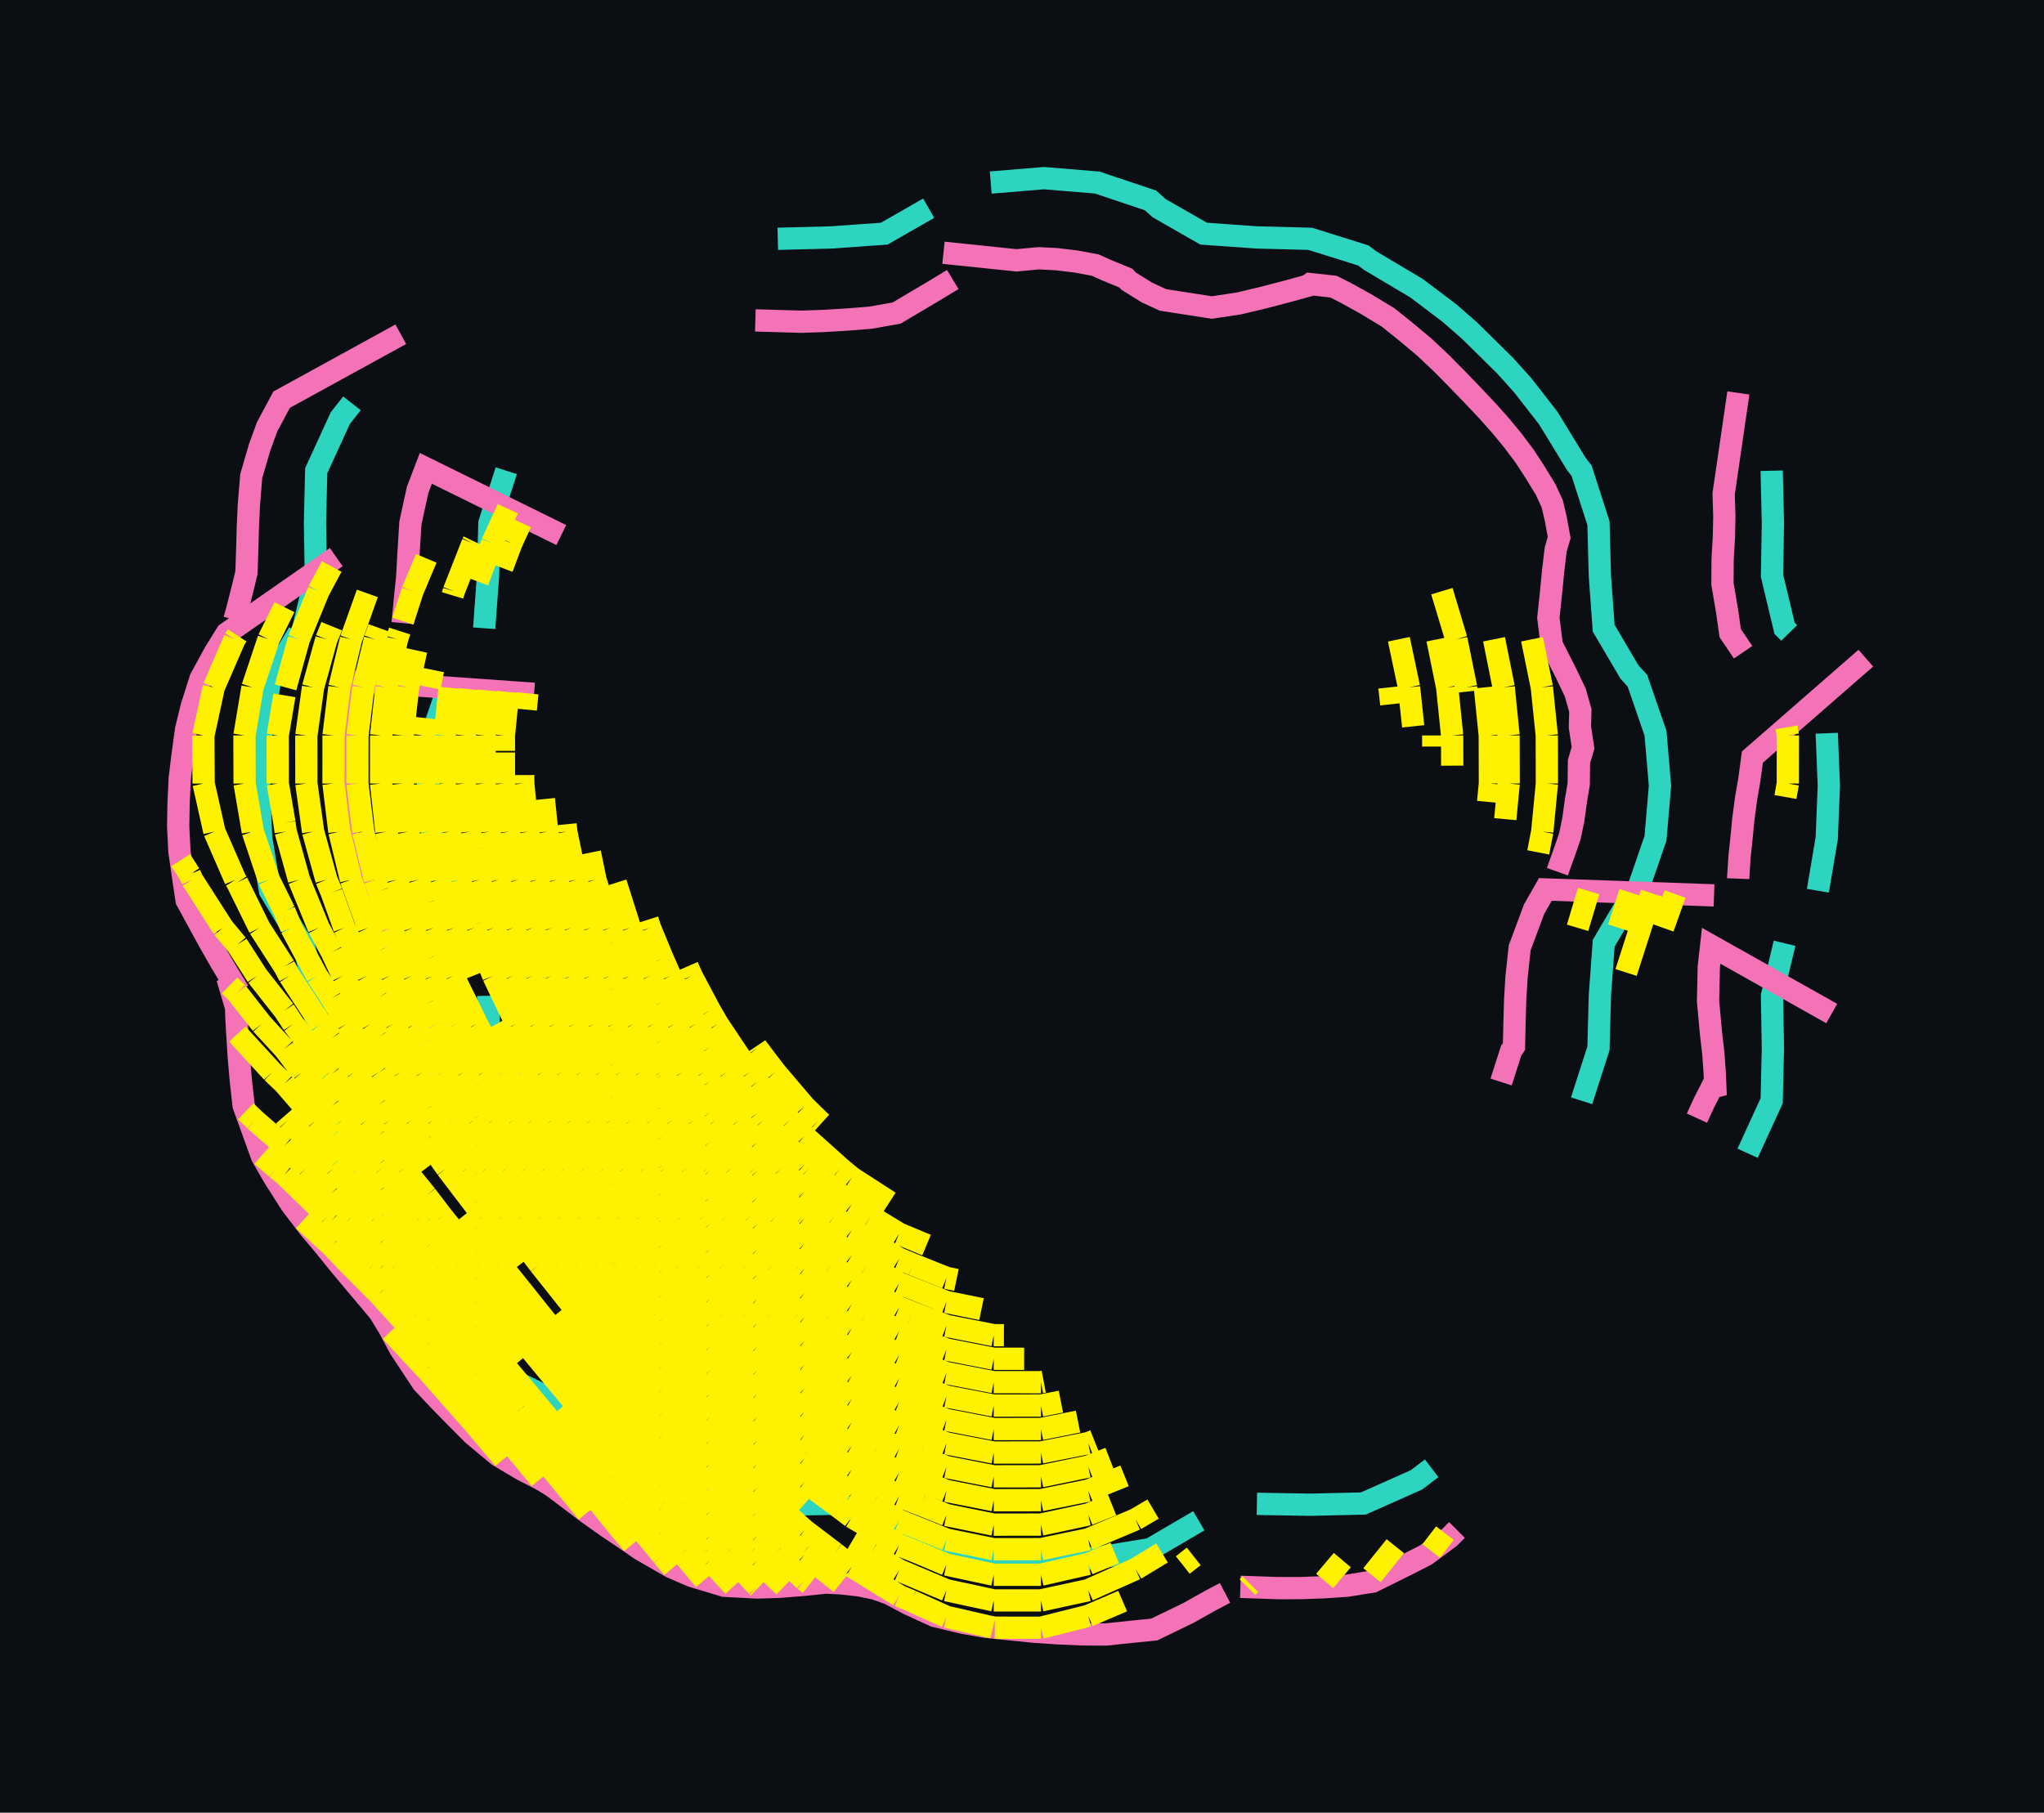 <svg xmlns="http://www.w3.org/2000/svg" viewBox="164.325 114.393 91.769 81.402" width="91.769" height="81.402" shape-rendering="geometricPrecision"><rect x="164.325" y="114.393" width="91.769" height="81.402" fill="#0b0f14"/><path d="M 208.805 122.591 L 211.195 122.393 L 213.585 122.591 L 215.975 123.392 L 216.370 123.743 L 218.365 124.886 L 220.755 125.056 L 223.145 125.117 L 225.535 125.865 L 225.849 126.101 L 227.925 127.337 L 229.409 128.459 L 230.314 129.250 L 231.902 130.817 L 232.704 131.710 L 233.841 133.174 L 235.094 135.222 L 235.334 135.532 L 236.092 137.890 L 236.154 140.248 L 236.326 142.606 L 237.484 144.573 L 237.840 144.963 L 238.652 147.321 L 238.853 149.679 L 238.652 152.037 L 237.840 154.394 M 199.245 125.117 L 201.635 125.056 L 204.025 124.886 L 206.020 123.743 M 180.126 132.506 L 179.602 133.174 L 178.522 135.532 L 178.467 137.890 L 178.507 140.248 L 177.943 142.606 M 243.868 135.532 L 243.923 137.890 L 243.883 140.248 L 244.447 142.606 L 244.654 142.818 M 187.056 135.532 L 186.298 137.890 L 186.236 140.248 L 186.064 142.606 M 177.736 142.818 L 176.448 144.963 L 176.050 147.321 L 175.956 149.679 L 176.050 152.037 L 176.448 154.394 L 177.736 156.539 L 177.943 156.752 L 178.507 159.110 L 178.467 161.468 L 178.522 163.826 L 179.602 166.183 L 180.126 166.852 L 181.254 168.541 L 182.516 170.270 L 182.975 170.899 L 184.152 173.257 L 184.906 174.081 L 186.460 175.615 L 187.296 176.358 L 189.686 177.519 L 190.323 177.972 L 192.075 179.218 L 193.788 180.330 L 194.465 180.847 L 196.855 181.912 L 199.245 181.967 L 201.635 181.927 L 204.025 182.483 L 204.241 182.688 L 206.415 183.959 L 208.805 184.352 L 211.195 184.444 L 213.585 184.352 L 215.975 183.959 L 218.149 182.688 M 184.550 144.963 L 183.738 147.321 L 183.537 149.679 L 183.738 152.037 L 184.550 154.394 L 184.906 154.785 M 246.340 147.321 L 246.434 149.679 L 246.340 152.037 L 245.942 154.394 M 237.484 154.785 L 236.326 156.752 L 236.154 159.110 L 236.092 161.468 L 235.334 163.826 M 186.236 159.110 L 186.298 161.468 L 187.056 163.826 L 187.296 164.136 M 244.447 156.752 L 243.883 159.110 L 243.923 161.468 L 243.868 163.826 L 242.788 166.183 M 220.755 181.927 L 223.145 181.967 L 225.535 181.912 L 227.925 180.847 L 228.602 180.330" fill="none" stroke="#2dd4bf" stroke-width="1" vector-effect="non-scaling-stroke"/><path d="M 206.684 125.744 L 209.966 126.084 L 210.962 125.991 L 211.761 126.031 L 212.622 126.135 L 213.498 126.297 L 213.995 126.521 L 214.876 126.885 L 214.998 127.018 L 215.821 127.531 L 216.540 127.862 L 218.734 128.203 L 219.950 128.019 L 221.024 127.764 L 222.118 127.478 L 223.048 127.223 L 223.148 127.150 L 224.196 127.266 L 224.739 127.541 L 225.632 128.034 L 226.638 128.643 L 227.432 129.278 L 228.280 129.987 L 229.013 130.678 L 229.715 131.387 L 230.425 132.123 L 231.095 132.832 L 231.697 133.506 L 232.255 134.184 L 232.780 134.885 L 233.227 135.571 L 233.720 136.378 L 234.015 137.019 L 234.171 137.678 L 234.328 138.532 L 234.170 139.075 L 234.052 140.072 L 233.950 141.125 L 233.841 142.135 L 233.994 143.360 L 234.624 144.602 L 235.053 145.501 L 235.278 146.301 L 235.258 147.036 L 235.398 147.975 L 235.217 148.592 L 235.205 149.600 L 235.082 150.329 L 234.960 151.218 L 234.804 151.956 L 234.615 152.507 L 234.285 153.432 L 234.247 153.539 M 198.238 128.781 L 200.304 128.841 L 201.303 128.807 L 202.364 128.743 L 203.401 128.661 L 204.580 128.451 L 206.181 127.502 L 207.029 126.990 L 207.102 126.946 M 182.320 129.403 L 176.969 132.342 L 176.320 133.554 L 175.984 134.476 L 175.604 135.775 L 175.500 137.052 L 175.452 138.065 L 175.424 139.116 L 175.389 140.116 L 175.235 140.751 L 175.005 141.657 L 174.851 142.223 M 242.372 132.039 L 241.711 136.570 L 241.742 137.570 L 241.723 138.527 L 241.665 139.504 L 241.657 140.609 L 241.869 141.858 L 242.006 142.826 L 242.585 143.684 M 189.525 138.421 L 183.444 135.425 L 183.073 136.400 L 182.751 137.876 L 182.661 139.326 L 182.608 140.301 L 182.518 141.174 L 182.422 142.174 L 182.403 142.374 M 179.421 139.412 L 174.507 142.832 L 173.977 143.685 L 173.328 144.872 L 172.924 146.152 L 172.681 147.153 L 172.515 148.352 L 172.396 149.348 L 172.342 150.466 L 172.325 151.512 L 172.380 152.625 L 172.552 153.813 L 172.703 154.821 L 173.702 156.651 L 174.236 157.588 L 174.800 158.523 L 174.633 158.649 L 174.928 159.649 L 174.935 160.016 L 174.980 160.824 L 175.047 161.881 L 175.142 162.966 L 175.264 164.042 L 176.088 166.320 L 176.622 167.251 L 177.408 168.484 L 178.235 169.563 L 178.860 170.303 L 179.576 171.189 L 180.284 172.036 L 180.950 172.825 L 181.367 173.329 L 181.795 174.030 L 182.279 174.939 L 183.295 176.480 L 184.074 177.308 L 184.782 178.029 L 185.557 178.810 L 186.688 179.754 L 187.774 180.398 L 188.654 180.851 L 189.131 181.143 L 189.896 181.720 L 190.679 182.311 L 191.575 182.949 L 192.395 183.498 L 193.099 183.984 L 194.465 184.769 L 195.395 185.171 L 196.845 185.606 L 198.312 185.684 L 199.324 185.652 L 200.398 185.566 L 201.396 185.464 L 202.048 185.493 L 202.919 185.591 L 203.604 185.732 L 204.235 185.955 L 205.119 186.424 L 206.294 186.964 L 207.592 187.274 L 208.586 187.449 L 209.777 187.569 L 210.775 187.672 L 211.859 187.743 L 212.908 187.788 L 213.966 187.795 L 215.141 187.672 L 216.143 187.572 L 217.671 186.832 L 218.700 186.255 L 219.325 185.927 M 188.305 145.549 L 180.637 145.004 L 180.308 145.963 L 179.978 147.265 L 179.828 148.588 L 179.766 149.647 L 179.869 151.059 L 179.973 152.062 L 180.404 153.603 L 180.835 154.745 L 181.470 156.009 L 182.242 157.007 M 248.094 143.950 L 243.002 148.391 L 242.866 149.397 L 242.712 150.294 L 242.591 151.221 L 242.506 152.108 L 242.430 152.801 L 242.368 153.747 L 242.364 153.852 M 241.280 154.602 L 233.705 154.335 L 233.201 155.221 L 232.555 156.955 L 232.412 158.275 L 232.350 159.313 L 232.320 160.391 L 232.298 161.389 L 232.171 161.576 L 231.867 162.524 L 231.720 162.983 M 187.816 162.566 L 183.263 160.208 L 183.428 161.209 L 183.841 162.867 L 184.361 164.192 L 184.898 165.312 L 185.403 166.437 M 246.564 159.908 L 241.151 156.866 L 241.044 157.827 L 241.011 159.348 L 241.138 160.751 L 241.250 161.717 L 241.311 162.596 L 241.356 163.596 L 241.180 163.225 L 240.819 163.938 L 240.512 164.606 M 220.014 185.654 L 221.715 185.712 L 222.716 185.711 L 223.771 185.673 L 224.803 185.603 L 225.956 185.417 L 227.451 184.675 L 228.339 184.223 L 229.400 183.438 L 229.739 183.101" fill="none" stroke="#f472b6" stroke-width="1" vector-effect="non-scaling-stroke"/><path d="M 181.875 174.180 L 183.098 175.496 M 183.098 175.496 L 183.464 175.883 M 183.464 175.883 L 185.024 177.655 M 185.024 177.655 L 185.587 178.294 M 185.587 178.294 L 186.871 179.815 M 186.871 179.815 L 186.948 179.909 M 177.946 169.185 L 179.218 170.347 M 179.218 170.347 L 180.010 171.176 M 180.010 171.176 L 181.341 172.510 M 181.341 172.510 L 182.087 173.336 M 182.087 173.336 L 183.464 174.817 M 183.464 174.817 L 184.053 175.496 M 184.053 175.496 L 185.587 177.238 M 185.587 177.238 L 185.939 177.655 M 185.939 177.655 L 187.709 179.751 M 187.709 179.751 L 187.763 179.815 M 187.763 179.815 L 188.582 180.814 M 229.199 183.243 L 228.581 184.044 M 176.075 166.284 L 176.735 166.857 M 176.735 166.857 L 177.095 167.146 M 177.095 167.146 L 179.025 169.017 M 179.025 169.017 L 179.218 169.193 M 179.218 169.193 L 181.111 171.176 M 181.111 171.176 L 181.341 171.407 M 181.341 171.407 L 183.082 173.336 M 183.082 173.336 L 183.464 173.746 M 183.464 173.746 L 184.982 175.496 M 184.982 175.496 L 185.587 176.183 M 185.587 176.183 L 186.830 177.655 M 186.830 177.655 L 187.709 178.696 M 187.709 178.696 L 188.640 179.815 M 188.640 179.815 L 189.832 181.270 M 189.832 181.270 L 190.414 181.975 M 190.414 181.975 L 190.691 182.319 M 175.357 164.301 L 175.770 164.697 M 175.770 164.697 L 177.095 165.849 M 177.095 165.849 L 178.057 166.857 M 178.057 166.857 L 179.218 167.983 M 179.218 167.983 L 180.147 169.017 M 180.147 169.017 L 181.341 170.267 M 181.341 170.267 L 182.126 171.176 M 182.126 171.176 L 183.464 172.658 M 183.464 172.658 L 184.035 173.336 M 184.035 173.336 L 185.587 175.124 M 185.587 175.124 L 185.896 175.496 M 185.896 175.496 L 187.709 177.642 M 187.709 177.642 L 187.721 177.655 M 187.721 177.655 L 189.516 179.815 M 189.516 179.815 L 189.832 180.201 M 189.832 180.201 L 191.298 181.975 M 191.298 181.975 L 191.955 182.794 M 191.955 182.794 L 192.732 183.731 M 226.970 183.828 L 225.922 185.133 M 177.095 164.513 L 177.255 164.697 M 177.255 164.697 L 179.218 166.755 M 179.218 166.755 L 179.303 166.857 M 179.303 166.857 L 181.245 169.017 M 181.245 169.017 L 181.341 169.117 M 181.341 169.117 L 183.120 171.176 M 183.120 171.176 L 183.464 171.558 M 183.464 171.558 L 184.962 173.336 M 184.962 173.336 L 185.587 174.056 M 185.587 174.056 L 186.785 175.496 M 186.785 175.496 L 187.709 176.590 M 187.709 176.590 L 188.595 177.655 M 188.595 177.655 L 189.832 179.144 M 189.832 179.144 L 190.396 179.815 M 190.396 179.815 L 191.955 181.702 M 191.955 181.702 L 192.189 181.975 M 192.189 181.975 L 193.981 184.134 M 193.981 184.134 L 194.078 184.258 M 194.078 184.258 L 194.534 184.799 M 174.980 160.830 L 176.549 162.538 M 176.549 162.538 L 177.095 163.062 M 177.095 163.062 L 178.508 164.697 M 178.508 164.697 L 179.218 165.441 M 179.218 165.441 L 180.397 166.857 M 180.397 166.857 L 181.341 167.906 M 181.341 167.906 L 182.245 169.017 M 182.245 169.017 L 183.464 170.427 M 183.464 170.427 L 184.069 171.176 M 184.069 171.176 L 185.587 172.978 M 185.587 172.978 L 185.876 173.336 M 185.876 173.336 L 187.674 175.496 M 224.591 184.453 L 223.799 185.390 M 189.469 177.655 L 189.832 178.092 M 189.832 178.092 L 191.277 179.815 M 191.277 179.815 L 191.955 180.636 M 191.955 180.636 L 193.100 181.975 M 193.100 181.975 L 194.078 183.154 M 194.078 183.154 L 194.943 184.134 M 194.943 184.134 L 195.959 185.341 M 174.634 158.648 L 174.972 158.981 M 174.972 158.981 L 176.069 160.378 M 176.069 160.378 L 177.095 161.494 M 177.095 161.494 L 177.892 162.538 M 177.892 162.538 L 179.218 164.071 M 179.218 164.071 L 179.691 164.697 M 179.691 164.697 L 181.341 166.677 M 181.341 166.677 L 181.477 166.857 M 181.477 166.857 L 183.237 169.017 M 183.237 169.017 L 183.464 169.280 M 183.464 169.280 L 184.994 171.176 M 184.994 171.176 L 185.587 171.880 M 185.587 171.880 L 186.764 173.336 M 186.764 173.336 L 187.709 174.473 M 187.709 174.473 L 188.547 175.496 M 188.547 175.496 L 189.832 177.042 M 189.832 177.042 L 190.347 177.655 M 190.347 177.655 L 191.955 179.573 M 191.955 179.573 L 192.165 179.815 M 192.165 179.815 L 194.011 181.975 M 194.011 181.975 L 194.078 182.056 M 194.078 182.056 L 195.911 184.134 M 195.911 184.134 L 196.201 184.479 M 196.201 184.479 L 197.263 185.629 M 172.437 153.020 L 172.849 153.659 M 172.849 153.659 L 172.954 153.899 M 172.954 153.899 L 174.336 156.059 M 174.336 156.059 L 174.972 156.820 M 174.972 156.820 L 175.871 158.218 M 175.871 158.218 L 177.095 159.775 M 177.095 159.775 L 177.489 160.378 M 177.489 160.378 L 179.140 162.538 M 179.140 162.538 L 179.218 162.628 M 179.218 162.628 L 180.782 164.697 M 180.782 164.697 L 181.341 165.368 M 181.341 165.368 L 182.466 166.857 M 182.466 166.857 L 183.464 168.081 M 183.464 168.081 L 184.176 169.017 M 184.176 169.017 L 185.587 170.764 M 185.587 170.764 L 185.906 171.176 M 185.906 171.176 L 187.651 173.336 M 187.651 173.336 L 187.709 173.406 M 187.709 173.406 L 189.420 175.496 M 189.420 175.496 L 189.832 175.992 M 189.832 175.992 L 191.227 177.655 M 191.227 177.655 L 191.955 178.524 M 191.955 178.524 L 193.075 179.815 M 193.075 179.815 L 194.078 180.989 M 194.078 180.989 L 194.974 181.975 M 194.974 181.975 L 196.201 183.366 M 196.201 183.366 L 196.944 184.134 M 196.944 184.134 L 198.324 185.630 M 198.324 185.630 L 198.379 185.682 M 174.972 142.927 L 174.860 143.101 M 174.860 143.101 L 173.922 145.261 M 173.922 145.261 L 173.456 147.420 M 173.456 147.420 L 173.467 149.580 M 173.467 149.580 L 173.950 151.739 M 173.950 151.739 L 174.891 153.899 M 174.891 153.899 L 174.972 154.025 M 174.972 154.025 L 175.974 156.059 M 175.974 156.059 L 177.095 157.799 M 177.095 157.799 L 177.319 158.218 M 177.319 158.218 L 178.731 160.378 M 178.731 160.378 L 179.218 161.015 M 179.218 161.015 L 180.237 162.538 M 180.237 162.538 L 181.341 163.997 M 181.341 163.997 L 181.822 164.697 M 181.822 164.697 L 183.455 166.857 M 185.101 169.017 L 185.587 169.619 M 185.587 169.619 L 186.792 171.176 M 186.792 171.176 L 187.709 172.311 M 187.709 172.311 L 188.524 173.336 M 188.524 173.336 L 189.832 174.934 M 189.832 174.934 L 190.296 175.496 M 190.296 175.496 L 191.955 177.475 M 191.955 177.475 L 192.112 177.655 M 192.112 177.655 L 193.985 179.815 M 193.985 179.815 L 194.078 179.924 M 194.078 179.924 L 195.941 181.975 M 195.941 181.975 L 196.201 182.270 M 196.201 182.270 L 198.003 184.134 M 198.003 184.134 L 198.324 184.482 M 198.324 184.482 L 199.535 185.635 M 220.462 185.536 L 220.332 185.665 M 177.095 141.660 L 176.382 143.101 M 176.382 143.101 L 175.661 145.261 M 175.661 145.261 L 175.301 147.420 M 175.301 147.420 L 175.307 149.580 M 175.307 149.580 L 175.675 151.739 M 175.675 151.739 L 176.398 153.899 M 176.398 153.899 L 177.095 155.312 M 177.095 155.312 L 177.400 156.059 M 177.400 156.059 L 178.556 158.218 M 178.556 158.218 L 179.218 159.229 M 179.218 159.229 L 179.876 160.378 M 179.876 160.378 L 181.323 162.538 M 181.323 162.538 L 181.341 162.561 M 181.341 162.561 L 182.809 164.697 M 182.809 164.697 L 183.464 165.563 M 183.464 165.563 L 184.379 166.857 M 184.379 166.857 L 185.587 168.442 M 185.587 168.442 L 186.007 169.017 M 186.007 169.017 L 187.679 171.176 M 244.532 147.056 L 244.596 147.420 M 244.596 147.420 L 244.592 149.580 M 244.592 149.580 L 244.486 150.185 M 189.397 173.336 L 189.832 173.869 M 189.832 173.869 L 191.176 175.496 M 191.176 175.496 L 191.955 176.426 M 191.955 176.426 L 193.021 177.655 M 193.021 177.655 L 194.078 178.874 M 194.078 178.874 L 194.946 179.815 M 194.946 179.815 L 196.201 181.197 M 196.201 181.197 L 196.976 181.975 M 196.976 181.975 L 198.324 183.370 M 198.324 183.370 L 199.165 184.134 M 199.165 184.134 L 200.447 185.355 M 200.447 185.355 L 200.677 185.537 M 179.218 139.833 L 178.625 140.941 M 178.625 140.941 L 177.742 143.101 M 177.742 143.101 L 177.145 145.261 M 177.095 145.620 L 176.793 147.420 M 176.793 147.420 L 176.796 149.580 M 176.796 149.580 L 177.095 151.340 M 177.095 151.340 L 177.151 151.739 M 177.151 151.739 L 177.749 153.899 M 177.749 153.899 L 178.634 156.059 M 178.634 156.059 L 179.218 157.149 M 179.218 157.149 L 179.719 158.218 M 179.719 158.218 L 180.959 160.378 M 180.959 160.378 L 181.341 160.948 M 181.341 160.948 L 182.309 162.538 M 182.309 162.538 L 183.464 164.215 M 183.464 164.215 L 183.774 164.697 M 183.774 164.697 L 185.303 166.857 M 185.303 166.857 L 185.587 167.230 M 185.587 167.230 L 186.894 169.017 M 186.894 169.017 L 187.709 170.071 M 187.709 170.071 L 188.552 171.176 M 188.552 171.176 L 189.832 172.787 M 189.832 172.787 L 190.272 173.336 M 190.272 173.336 L 191.955 175.375 M 191.955 175.375 L 192.058 175.496 M 192.058 175.496 L 193.931 177.655 M 193.931 177.655 L 194.078 177.825 M 194.078 177.825 L 195.912 179.815 M 195.912 179.815 L 196.201 180.133 M 196.201 180.133 L 198.035 181.975 M 198.035 181.975 L 198.324 182.274 M 198.324 182.274 L 200.371 184.134 M 200.371 184.134 L 200.447 184.207 M 200.447 184.207 L 202.067 185.495 M 179.218 142.515 L 178.978 143.101 M 178.978 143.101 L 178.380 145.261 M 178.380 145.261 L 178.079 147.420 M 178.079 147.420 L 178.080 149.580 M 178.080 149.580 L 178.382 151.739 M 178.382 151.739 L 178.980 153.899 M 178.980 153.899 L 179.218 154.479 M 179.218 154.479 L 179.784 156.059 M 179.784 156.059 L 180.798 158.218 M 180.798 158.218 L 181.341 159.164 M 181.341 159.164 L 181.975 160.378 M 181.975 160.378 L 183.294 162.538 M 183.294 162.538 L 183.464 162.785 M 183.464 162.785 L 184.345 164.152 M 184.345 164.152 L 184.697 164.697 M 184.697 164.697 L 185.587 165.955 M 185.587 165.955 L 185.648 166.045 M 185.648 166.045 L 186.200 166.857 M 186.200 166.857 L 187.709 168.920 M 187.709 168.920 L 187.779 169.017 M 187.779 169.017 L 189.424 171.176 M 189.424 171.176 L 189.832 171.690 M 189.832 171.690 L 191.152 173.336 M 191.152 173.336 L 191.955 174.310 M 191.955 174.310 L 192.968 175.496 M 192.968 175.496 L 194.078 176.777 M 194.078 176.777 L 194.888 177.655 M 194.888 177.655 L 196.201 179.080 M 196.201 179.080 L 196.944 179.815 M 196.944 179.815 L 198.324 181.201 M 198.324 181.201 L 199.202 181.975 M 199.202 181.975 L 200.447 183.106 M 200.447 183.106 L 201.800 184.134 M 201.800 184.134 L 202.570 184.747 M 202.570 184.747 L 204.693 186.059 M 204.693 186.059 L 205.248 186.294 M 205.248 186.294 L 206.816 187.001 M 206.816 187.001 L 208.903 187.481 M 208.985 187.489 L 211.061 187.491 M 211.061 187.491 L 213.184 186.958 M 213.184 186.958 L 214.729 186.294 M 217.917 184.285 L 217.430 184.674 M 217.430 184.674 L 217.921 184.290 M 180.818 141.041 L 180.084 143.101 M 180.084 143.101 L 179.563 145.261 M 179.563 145.261 L 179.300 147.420 M 179.300 147.420 L 179.299 149.580 M 179.299 149.580 L 179.562 151.739 M 179.562 151.739 L 180.084 153.899 M 180.084 153.899 L 180.859 156.059 M 180.859 156.059 L 181.341 157.084 M 181.341 157.084 L 181.826 158.218 M 181.826 158.218 L 182.957 160.378 M 182.957 160.378 L 183.415 161.129 M 183.415 161.129 L 183.464 161.208 M 183.464 161.208 L 184.225 162.538 M 184.225 162.538 L 185.587 164.648 M 185.587 164.648 L 185.617 164.697 M 185.617 164.697 L 186.071 165.365 M 186.071 165.365 L 187.086 166.857 M 187.086 166.857 L 187.709 167.709 M 187.709 167.709 L 188.651 169.017 M 188.651 169.017 L 189.832 170.568 M 189.832 170.568 L 190.300 171.176 M 190.300 171.176 L 191.955 173.242 M 191.955 173.242 L 192.033 173.336 M 192.033 173.336 L 193.877 175.496 M 193.877 175.496 L 194.078 175.728 M 194.078 175.728 L 195.855 177.655 M 195.855 177.655 L 196.201 178.031 M 196.201 178.031 L 198.004 179.815 M 198.004 179.815 L 198.324 180.137 M 198.324 180.137 L 200.409 181.975 M 239.530 154.541 L 238.989 156.059 M 202.570 183.622 L 203.439 184.134 M 203.439 184.134 L 204.693 184.909 M 204.693 184.909 L 206.816 185.806 M 206.816 185.806 L 208.939 186.264 M 208.939 186.264 L 211.061 186.264 M 211.061 186.264 L 213.184 185.803 M 213.184 185.803 L 215.307 184.855 M 215.307 184.855 L 216.497 184.134 M 181.341 142.592 L 181.159 143.101 M 181.159 143.101 L 180.698 145.009 M 180.698 145.009 L 180.637 145.261 M 180.637 145.261 L 180.373 147.420 M 180.373 147.420 L 180.371 149.580 M 180.371 149.580 L 180.634 151.739 M 180.634 151.739 L 181.157 153.899 M 181.157 153.899 L 181.341 154.412 M 181.341 154.412 L 181.878 156.059 M 181.878 156.059 L 182.266 156.962 M 182.266 156.962 L 182.804 158.218 M 182.804 158.218 L 183.464 159.477 M 183.464 159.477 L 183.907 160.378 M 183.907 160.378 L 184.041 160.611 M 184.041 160.611 L 185.145 162.538 M 185.145 162.538 L 185.587 163.222 M 185.587 163.222 L 186.495 164.685 M 186.495 164.685 L 186.503 164.697 M 186.503 164.697 L 187.709 166.471 M 187.709 166.471 L 187.968 166.857 M 187.968 166.857 L 189.523 169.017 M 189.523 169.017 L 189.832 169.422 M 189.832 169.422 L 191.179 171.176 M 191.179 171.176 L 191.955 172.145 M 191.955 172.145 L 192.943 173.336 M 192.943 173.336 L 194.078 174.666 M 194.078 174.666 L 194.832 175.496 M 194.832 175.496 L 196.201 176.982 M 196.201 176.982 L 196.882 177.655 M 196.882 177.655 L 198.324 179.083 M 198.324 179.083 L 199.167 179.815 M 199.167 179.815 L 200.447 180.943 M 200.447 180.943 L 201.848 181.975 M 201.848 181.975 L 202.570 182.523 M 202.570 182.523 L 204.693 183.775 M 204.693 183.775 L 205.585 184.134 M 205.585 184.134 L 206.816 184.654 M 206.816 184.654 L 208.939 185.110 M 208.939 185.110 L 211.061 185.110 M 211.061 185.110 L 213.184 184.625 M 213.184 184.625 L 214.375 184.134 M 238.476 154.503 L 237.331 158.064 M 183.464 139.467 L 182.844 140.941 M 182.844 140.941 L 182.411 142.287 M 182.268 142.731 L 182.149 143.101 M 182.149 143.101 L 181.715 145.081 M 181.715 145.081 L 181.676 145.261 M 181.676 145.261 L 181.436 147.420 M 181.436 147.420 L 181.434 149.580 M 181.434 149.580 L 181.671 151.739 M 181.671 151.739 L 182.146 153.899 M 182.146 153.899 L 182.811 155.931 M 182.811 155.931 L 182.853 156.059 M 182.853 156.059 L 183.464 157.480 M 183.464 157.480 L 183.762 158.218 M 183.762 158.218 L 184.825 160.378 M 184.825 160.378 L 185.347 161.288 M 185.347 161.288 L 185.587 161.705 M 185.587 161.705 L 186.047 162.538 M 186.047 162.538 L 186.939 163.974 M 186.939 163.974 L 187.388 164.697 M 187.388 164.697 L 187.709 165.170 M 187.709 165.170 L 188.841 166.857 M 188.841 166.857 L 189.832 168.234 M 189.832 168.234 L 190.400 169.017 M 190.400 169.017 L 191.955 171.042 M 191.955 171.042 L 192.062 171.176 M 192.062 171.176 L 193.853 173.336 M 193.853 173.336 L 194.078 173.600 M 194.078 173.600 L 195.799 175.496 M 195.799 175.496 L 196.201 175.933 M 196.201 175.933 L 197.942 177.655 M 197.942 177.655 L 198.324 178.033 M 198.324 178.033 L 200.376 179.815 M 200.376 179.815 L 200.447 179.878 M 200.447 179.878 L 202.570 181.440 M 202.570 181.440 L 203.505 181.975 M 203.505 181.975 L 204.693 182.674 M 204.693 182.674 L 206.816 183.530 M 206.816 183.530 L 208.939 183.965 M 208.939 183.965 L 211.061 183.963 M 211.061 183.963 L 213.184 183.520 M 213.184 183.520 L 215.307 182.625 M 215.307 182.625 L 216.095 182.162 M 237.510 154.469 L 237.000 156.059 M 183.011 143.598 L 182.672 145.149 M 182.672 145.149 L 182.647 145.261 M 182.647 145.261 L 182.407 147.420 M 182.407 147.420 L 182.404 149.580 M 182.404 149.580 L 182.642 151.739 M 182.642 151.739 L 183.119 153.899 M 183.119 153.899 L 183.412 154.795 M 183.412 154.795 L 183.464 154.951 M 183.464 154.951 L 183.804 156.059 M 183.804 156.059 L 184.677 158.218 M 184.677 158.218 L 185.587 160.062 M 185.587 160.062 L 185.737 160.378 M 185.737 160.378 L 186.598 161.936 M 186.598 161.936 L 186.931 162.538 M 186.931 162.538 L 187.382 163.263 M 187.382 163.263 L 187.709 163.791 M 187.709 163.791 L 188.265 164.697 M 188.265 164.697 L 189.713 166.857 M 189.713 166.857 L 189.832 167.023 M 189.832 167.023 L 191.280 169.017 M 191.280 169.017 L 191.955 169.896 M 191.955 169.896 L 192.972 171.176 M 192.972 171.176 L 194.078 172.511 M 194.078 172.511 L 194.806 173.336 M 194.806 173.336 L 196.201 174.873 M 196.201 174.873 L 196.821 175.496 M 196.821 175.496 L 198.324 176.983 M 198.324 176.983 L 199.099 177.655 M 199.099 177.655 L 200.447 178.826 M 200.447 178.826 L 201.812 179.815 M 201.812 179.815 L 202.570 180.373 M 202.570 180.373 L 204.693 181.585 M 204.693 181.585 L 205.690 181.975 M 205.690 181.975 L 206.816 182.428 M 206.816 182.428 L 208.939 182.861 M 208.939 182.861 L 211.061 182.859 M 211.061 182.859 L 213.184 182.403 M 213.184 182.403 L 214.254 181.975 M 185.587 138.697 L 185.546 138.782 M 185.546 138.782 L 184.699 140.941 M 184.699 140.941 L 184.642 141.131 M 183.768 144.480 L 183.617 145.216 M 183.617 145.216 L 183.608 145.261 M 235.649 154.404 L 235.154 156.059 M 183.464 146.645 L 183.377 147.420 M 183.377 147.420 L 183.375 149.580 M 183.375 149.580 L 183.464 150.388 M 183.464 150.388 L 183.603 151.739 M 183.603 151.739 L 184.004 153.677 M 184.004 153.677 L 184.050 153.899 M 184.050 153.899 L 184.717 156.059 M 184.717 156.059 L 185.587 158.206 M 186.620 160.378 L 187.709 162.347 M 187.709 162.347 L 187.814 162.538 M 187.814 162.538 L 189.137 164.697 M 189.137 164.697 L 189.832 165.735 M 189.832 165.735 L 190.591 166.857 M 190.591 166.857 L 191.955 168.735 M 191.955 168.735 L 192.167 169.017 M 192.167 169.017 L 193.882 171.176 M 193.882 171.176 L 194.078 171.413 M 194.078 171.413 L 195.773 173.336 M 195.773 173.336 L 196.201 173.808 M 196.201 173.808 L 197.883 175.496 M 197.883 175.496 L 198.324 175.932 M 198.324 175.932 L 200.309 177.655 M 200.309 177.655 L 200.447 177.775 M 200.447 177.775 L 202.570 179.313 M 202.570 179.313 L 203.464 179.815 M 203.464 179.815 L 204.693 180.516 M 204.693 180.516 L 206.816 181.344 M 206.816 181.344 L 208.939 181.764 M 208.939 181.764 L 211.061 181.761 M 211.061 181.761 L 213.184 181.331 M 213.184 181.331 L 214.815 180.670 M 187.126 137.239 L 186.417 138.782 M 186.417 138.782 L 185.769 140.505 M 184.512 145.279 L 184.506 145.340 M 184.506 145.340 L 184.289 147.420 M 184.289 147.420 L 184.287 149.580 M 184.287 149.580 L 184.511 151.739 M 184.511 151.739 L 184.657 152.443 M 184.657 152.443 L 184.960 153.899 M 184.960 153.899 L 185.587 155.923 M 185.587 155.923 L 185.627 156.059 M 185.627 156.059 L 186.471 158.218 M 186.471 158.218 L 187.502 160.378 M 187.502 160.378 L 187.709 160.753 M 187.709 160.753 L 188.685 162.538 M 188.685 162.538 L 189.832 164.410 M 189.832 164.410 L 190.010 164.697 M 190.010 164.697 L 191.471 166.857 M 191.471 166.857 L 191.955 167.524 M 191.955 167.524 L 193.076 169.017 M 193.076 169.017 L 194.078 170.278 M 194.078 170.278 L 194.837 171.176 M 194.837 171.176 L 196.201 172.724 M 196.201 172.724 L 196.793 173.336 M 196.793 173.336 L 198.324 174.873 M 198.324 174.873 L 199.032 175.496 M 199.032 175.496 L 200.447 176.723 M 200.447 176.723 L 201.735 177.655 M 201.735 177.655 L 202.570 178.260 M 202.570 178.260 L 204.693 179.452 M 204.693 179.452 L 205.640 179.815 M 205.640 179.815 L 206.816 180.273 M 206.816 180.273 L 208.939 180.692 M 208.939 180.692 L 211.061 180.689 M 211.061 180.689 L 213.184 180.251 M 213.184 180.251 L 214.136 179.878 M 187.709 137.861 L 187.287 138.782 M 187.287 138.782 L 186.868 139.896 M 185.412 145.343 L 185.314 146.281 M 185.314 146.281 L 185.195 147.420 M 185.195 147.420 L 185.193 149.580 M 185.193 149.580 L 185.354 151.125 M 185.354 151.125 L 185.418 151.739 M 185.418 151.739 L 185.587 152.547 M 185.587 152.547 L 185.858 153.899 M 185.858 153.899 L 186.504 156.059 M 186.504 156.059 L 187.351 158.218 M 187.351 158.218 L 187.709 158.969 M 187.709 158.969 L 188.374 160.378 M 188.374 160.378 L 189.555 162.538 M 189.555 162.538 L 189.832 162.990 M 189.832 162.990 L 190.889 164.697 M 190.889 164.697 L 191.955 166.273 M 191.955 166.273 L 192.364 166.857 M 192.364 166.857 L 193.986 169.017 M 193.986 169.017 L 194.078 169.133 M 194.078 169.133 L 195.804 171.176 M 195.804 171.176 L 196.201 171.627 M 196.201 171.627 L 197.855 173.336 M 197.855 173.336 L 198.324 173.806 M 198.324 173.806 L 200.244 175.496 M 200.244 175.496 L 200.447 175.672 M 200.447 175.672 L 202.570 177.207 M 202.570 177.207 L 203.370 177.655 M 203.370 177.655 L 204.693 178.398 M 204.693 178.398 L 206.816 179.211 M 206.816 179.211 L 208.939 179.623 M 208.939 179.623 L 211.061 179.620 M 211.061 179.620 L 213.184 179.199 M 213.184 179.199 L 213.460 179.090 M 186.281 145.405 L 186.102 147.200 M 186.102 147.200 L 186.080 147.420 M 186.080 147.420 L 186.079 149.580 M 186.079 149.580 L 186.094 149.728 M 186.094 149.728 L 186.296 151.739 M 186.296 151.739 L 186.732 153.899 M 186.732 153.899 L 187.381 156.059 M 187.381 156.059 L 187.709 156.895 M 187.709 156.895 L 188.223 158.218 M 188.223 158.218 L 189.243 160.378 M 189.243 160.378 L 189.832 161.455 M 189.832 161.455 L 190.431 162.538 M 190.431 162.538 L 191.768 164.697 M 191.768 164.697 L 191.955 164.974 M 191.955 164.974 L 193.273 166.857 M 193.273 166.857 L 194.078 167.929 M 194.078 167.929 L 194.946 169.017 M 194.946 169.017 L 196.201 170.503 M 196.201 170.503 L 196.826 171.176 M 196.826 171.176 L 198.324 172.724 M 198.324 172.724 L 199.001 173.336 M 199.001 173.336 L 200.447 174.608 M 200.447 174.608 L 201.658 175.496 M 201.658 175.496 L 202.570 176.155 M 202.570 176.155 L 204.693 177.344 M 204.693 177.344 L 205.508 177.655 M 205.508 177.655 L 206.816 178.156 M 206.816 178.156 L 208.939 178.568 M 208.939 178.568 L 211.061 178.566 M 211.061 178.566 L 212.726 178.234 M 233.109 143.101 L 233.549 145.261 M 233.549 145.261 L 233.771 147.420 M 233.771 147.420 L 233.776 149.580 M 233.776 149.580 L 233.567 151.739 M 233.567 151.739 L 233.387 152.671 M 187.144 145.466 L 186.949 147.420 M 186.949 147.420 L 186.949 148.112 M 186.949 148.187 L 186.949 149.580 M 186.949 149.580 L 187.168 151.739 M 187.168 151.739 L 187.606 153.899 M 187.606 153.899 L 187.709 154.243 M 187.709 154.243 L 188.249 156.059 M 188.249 156.059 L 189.090 158.218 M 189.090 158.218 L 189.832 159.788 M 189.832 159.788 L 190.115 160.378 M 190.115 160.378 L 191.309 162.538 M 191.309 162.538 L 191.955 163.581 M 191.955 163.581 L 192.670 164.697 M 192.670 164.697 L 194.078 166.709 M 194.078 166.709 L 194.188 166.857 M 194.188 166.857 L 195.912 169.017 M 195.912 169.017 L 196.201 169.359 M 196.201 169.359 L 197.887 171.176 M 197.887 171.176 L 198.324 171.628 M 198.324 171.628 L 200.213 173.336 M 200.213 173.336 L 200.447 173.542 M 200.447 173.542 L 202.570 175.098 M 202.570 175.098 L 203.272 175.496 M 203.272 175.496 L 204.693 176.291 M 204.693 176.291 L 206.816 177.103 M 206.816 177.103 L 208.939 177.514 M 208.939 177.514 L 211.061 177.512 M 211.061 177.512 L 211.956 177.337 M 188.001 145.527 L 187.930 146.257 M 187.816 149.199 L 187.817 149.580 M 187.817 149.580 L 188.034 151.739 M 188.034 151.739 L 188.468 153.899 M 188.468 153.899 L 189.113 156.059 M 189.113 156.059 L 189.832 157.901 M 189.832 157.901 L 189.958 158.218 M 189.958 158.218 L 190.991 160.378 M 190.991 160.378 L 191.955 162.120 M 191.955 162.120 L 192.195 162.538 M 192.195 162.538 L 193.578 164.697 M 193.578 164.697 L 194.078 165.412 M 194.078 165.412 L 195.153 166.857 M 195.153 166.857 L 196.201 168.170 M 196.201 168.170 L 196.943 169.017 M 196.943 169.017 L 198.324 170.505 M 198.324 170.505 L 199.035 171.176 M 199.035 171.176 L 200.447 172.454 M 200.447 172.454 L 201.619 173.336 M 201.619 173.336 L 202.570 174.033 M 202.570 174.033 L 204.693 175.236 M 204.693 175.236 L 205.365 175.496 M 205.365 175.496 L 206.816 176.050 M 206.816 176.050 L 208.939 176.463 M 208.939 176.463 L 211.061 176.464 M 211.061 176.464 L 211.186 176.440 M 231.403 143.101 L 231.836 145.261 M 231.836 145.261 L 232.054 147.420 M 232.054 147.420 L 232.059 149.580 M 232.059 149.580 L 231.907 151.179 M 188.743 150.279 L 188.892 151.739 M 188.892 151.739 L 189.329 153.899 M 189.329 153.899 L 189.832 155.579 M 189.832 155.579 L 189.978 156.059 M 189.978 156.059 L 190.832 158.218 M 190.832 158.218 L 191.867 160.378 M 191.867 160.378 L 191.955 160.537 M 191.955 160.537 L 193.101 162.538 M 193.101 162.538 L 194.078 164.062 M 194.078 164.062 L 194.511 164.697 M 194.511 164.697 L 196.118 166.857 M 196.118 166.857 L 196.201 166.962 M 196.201 166.962 L 198.002 169.017 M 198.002 169.017 L 198.324 169.364 M 198.324 169.364 L 200.245 171.176 M 200.245 171.176 L 200.447 171.360 M 200.447 171.360 L 202.570 172.959 M 202.570 172.959 L 203.219 173.336 M 203.219 173.336 L 204.693 174.172 M 204.693 174.172 L 206.816 174.994 M 206.816 174.994 L 208.939 175.411 M 208.939 175.411 L 210.306 175.413 M 230.992 145.261 L 231.211 147.420 M 231.211 147.420 L 231.217 149.580 M 231.217 149.580 L 231.138 150.404 M 229.061 140.941 L 229.710 143.101 M 229.710 143.101 L 230.148 145.261 M 230.148 145.261 L 230.168 145.454 M 189.716 151.413 L 189.749 151.739 M 189.749 151.739 L 189.832 152.148 M 189.832 152.148 L 190.192 153.899 M 190.192 153.899 L 190.849 156.059 M 190.849 156.059 L 191.705 158.218 M 191.705 158.218 L 191.955 158.740 M 191.955 158.740 L 192.769 160.378 M 192.769 160.378 L 194.008 162.538 M 194.008 162.538 L 194.078 162.648 M 194.078 162.648 L 195.474 164.697 M 195.474 164.697 L 196.201 165.675 M 196.201 165.675 L 197.165 166.857 M 197.165 166.857 L 198.324 168.179 M 198.324 168.179 L 199.162 169.017 M 199.162 169.017 L 200.447 170.230 M 200.447 170.230 L 201.653 171.176 M 201.653 171.176 L 202.570 171.867 M 202.570 171.867 L 204.693 173.104 M 204.693 173.104 L 205.278 173.336 M 205.278 173.336 L 206.816 173.932 M 206.816 173.932 L 208.939 174.353 M 208.939 174.353 L 209.397 174.354 M 190.809 152.687 L 191.059 153.899 M 191.059 153.899 L 191.719 156.059 M 191.719 156.059 L 191.955 156.653 M 191.955 156.653 L 192.599 158.218 M 192.599 158.218 L 193.673 160.378 M 193.673 160.378 L 194.078 161.084 M 194.078 161.084 L 194.964 162.538 M 194.964 162.538 L 196.201 164.353 M 196.201 164.353 L 196.458 164.697 M 196.458 164.697 L 198.221 166.857 M 198.221 166.857 L 198.324 166.975 M 198.324 166.975 L 200.367 169.017 M 200.367 169.017 L 200.447 169.092 M 200.447 169.092 L 202.570 170.761 M 202.570 170.761 L 203.254 171.176 M 203.254 171.176 L 204.693 172.016 M 204.693 172.016 L 206.816 172.861 M 206.816 172.861 L 208.392 173.182 M 228.860 143.101 L 229.299 145.261 M 229.299 145.261 L 229.521 147.420 M 229.521 147.420 L 229.525 148.777 M 191.971 154.041 L 192.610 156.059 M 192.610 156.059 L 193.501 158.218 M 193.501 158.218 L 194.078 159.378 M 194.078 159.378 L 194.607 160.378 M 194.607 160.378 L 195.925 162.538 M 195.925 162.538 L 196.201 162.944 M 196.201 162.944 L 197.510 164.697 M 197.510 164.697 L 198.324 165.694 M 198.324 165.694 L 199.406 166.857 M 199.406 166.857 L 200.447 167.898 M 200.447 167.898 L 201.791 169.017 M 201.791 169.017 L 202.570 169.629 M 202.570 169.629 L 204.693 170.920 M 204.693 170.920 L 205.311 171.176 M 205.311 171.176 L 206.816 171.778 M 206.816 171.778 L 207.266 171.871 M 228.673 147.420 L 228.674 147.919 M 193.395 155.702 L 193.509 156.059 M 193.509 156.059 L 194.078 157.436 M 194.078 157.436 L 194.422 158.218 M 194.422 158.218 L 195.565 160.378 M 195.565 160.378 L 196.201 161.420 M 196.201 161.420 L 196.948 162.538 M 196.948 162.538 L 198.324 164.380 M 198.324 164.380 L 198.594 164.697 M 198.594 164.697 L 200.447 166.689 M 200.447 166.689 L 200.635 166.857 M 200.635 166.857 L 202.570 168.470 M 202.570 168.470 L 203.419 169.017 M 203.419 169.017 L 204.693 169.793 M 204.693 169.793 L 205.925 170.306 M 227.129 143.101 L 227.585 145.261 M 227.585 145.261 L 227.773 147.010 M 195.190 157.793 L 195.376 158.218 M 195.376 158.218 L 196.201 159.773 M 196.201 159.773 L 196.552 160.378 M 196.552 160.378 L 197.996 162.538 M 197.996 162.538 L 198.324 162.977 M 198.324 162.977 L 199.787 164.697 M 199.787 164.697 L 200.447 165.407 M 200.447 165.407 L 202.064 166.857 M 202.064 166.857 L 202.570 167.278 M 202.570 167.278 L 204.266 168.374 M 226.707 145.261 L 226.789 146.018 M 198.271 161.385 L 198.324 161.464 M 198.324 161.464 L 199.140 162.538 M 199.140 162.538 L 200.447 164.074 M 200.447 164.074 L 201.081 164.697 M 201.081 164.697 L 201.218 164.821" fill="none" stroke="#FFF200" stroke-width="1" vector-effect="non-scaling-stroke"/></svg>